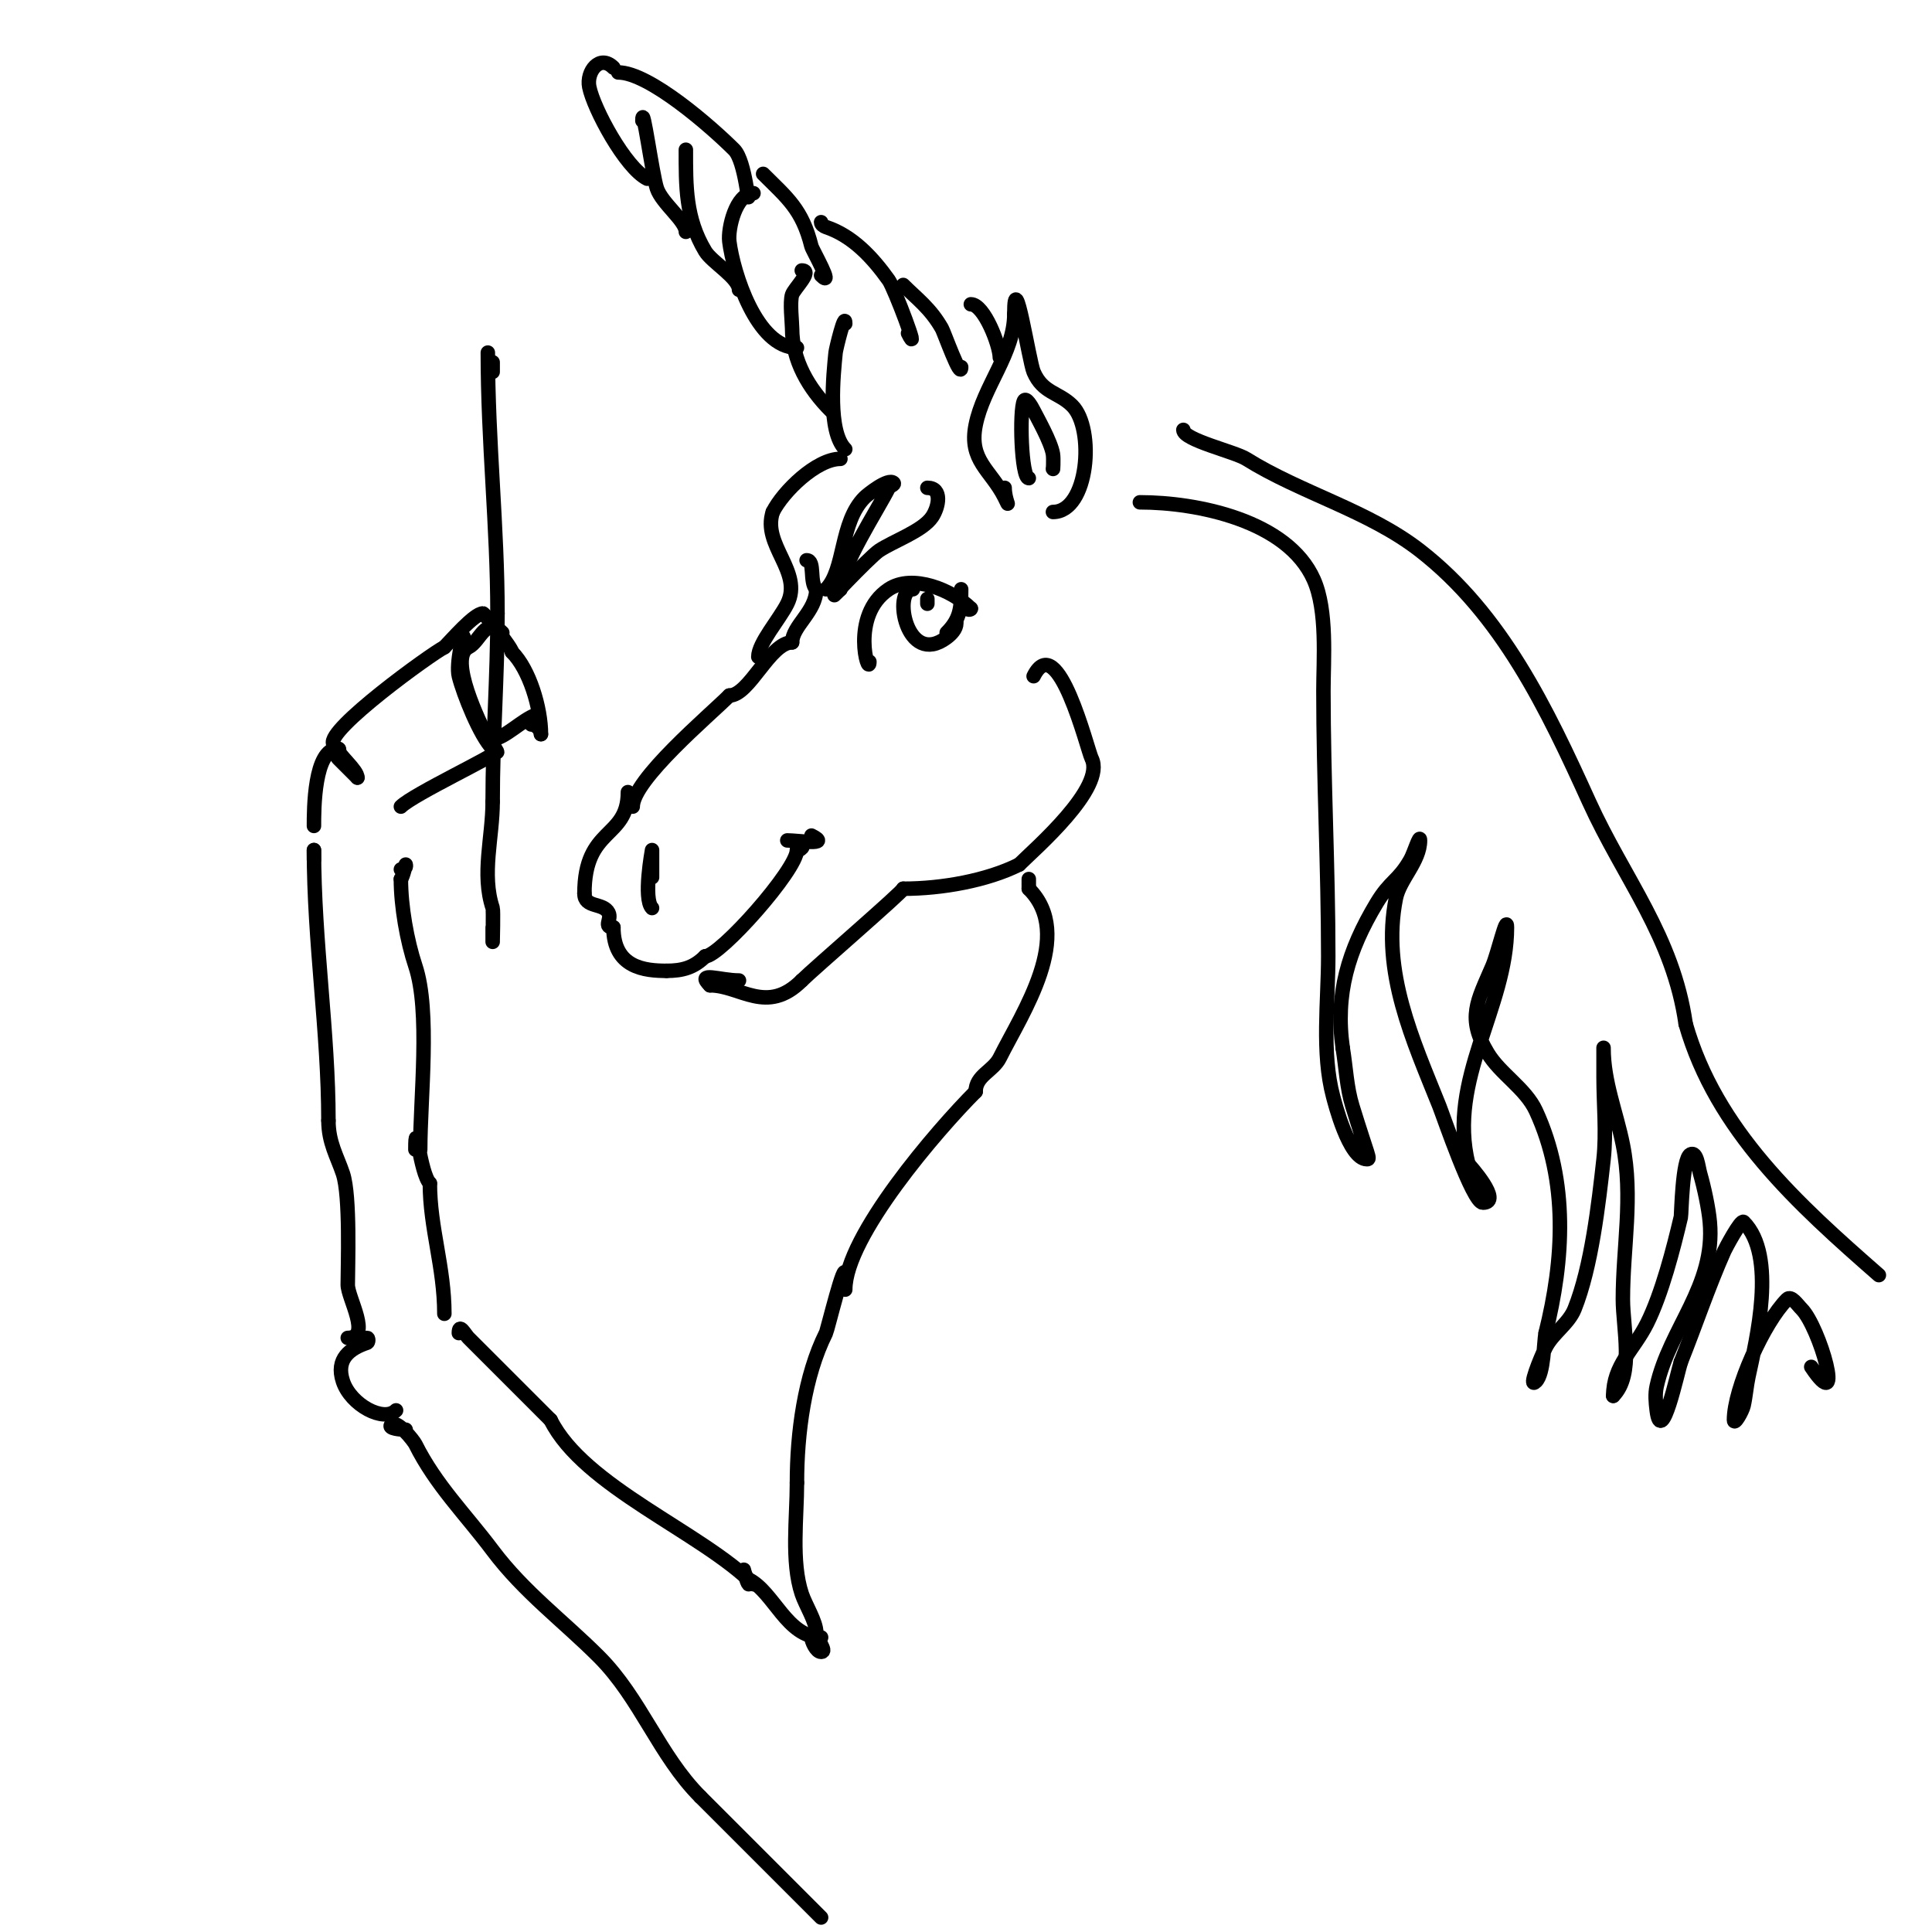 <svg viewBox='0 0 400 400' version='1.1' xmlns='http://www.w3.org/2000/svg' xmlns:xlink='http://www.w3.org/1999/xlink'><g fill='none' stroke='#000000' stroke-width='3' stroke-linecap='round' stroke-linejoin='round'><path d='M168,339c0,0.768 0.987,3 2,3c1.374,0 -1,-2.626 -1,-4c0,-2.229 -2.223,-5.669 -3,-8c-2.227,-6.682 -1,-15.795 -1,-23'/><path d='M165,307c0,-10.24 1.556,-22.112 6,-31c0.325,-0.65 4,-15.874 4,-12'/><path d='M170,339c-7.087,0 -9.764,-9.382 -15,-12c-0.65,-0.325 -1,-2 -1,-2c0,0 0.567,2.567 1,3'/><path d='M175,267c0,-11.016 19.212,-33.212 27,-41'/><path d='M202,226c0,-3.342 3.61,-4.219 5,-7c4.698,-9.396 15.58,-25.42 6,-35'/><path d='M213,184c0,-0.667 0,-1.333 0,-2'/><path d='M214,140c4.974,-9.947 11.152,15.303 12,17c3.036,6.072 -11.844,18.844 -15,22'/><path d='M211,179c-6.619,3.31 -15.949,5 -24,5'/><path d='M187,184c0,0.553 -18.769,16.769 -21,19'/><path d='M166,203c-7.236,7.236 -12.737,1 -19,1'/><path d='M147,204c-2.991,-2.991 2.086,-1 6,-1'/><path d='M130,164c0,9.75 -9,7.104 -9,21'/><path d='M121,185c0,3.041 3.905,1.81 5,4c0.681,1.361 -1.192,3 1,3'/><path d='M127,192c0,8.399 6.551,9 11,9'/><path d='M138,201c3.356,0 5.688,-0.688 8,-3'/><path d='M146,198c3.039,0 19,-17.888 19,-22'/><path d='M165,176c1.773,-1.773 1.307,0 0,0'/><path d='M163,174c2.175,0 9.274,1.137 5,-1'/><path d='M135,188c-1.886,-1.886 0,-12 0,-12c0,0 0,7.913 0,5'/><path d='M131,167c0,-5.548 15.903,-18.903 20,-23'/><path d='M151,144c4.155,0 8.412,-11 13,-11'/><path d='M164,133c0,-3.413 5,-6.388 5,-11'/><path d='M169,122c-1.476,-1.476 -0.183,-6 -2,-6'/><path d='M180,137c0,3.435 -4.151,-9.566 4,-15c4.903,-3.269 13.182,0.182 17,4'/><path d='M201,126c0,0.333 -0.764,0.236 -1,0'/><path d='M189,122c-4.263,0 -1.39,16.292 7,10c0.961,-0.721 2,-1.798 2,-3'/><path d='M199,122c0,3.761 -0.161,6.161 -3,9'/><path d='M192,124c0,0.333 0,0.667 0,1'/><path d='M157,136c0,-2.827 4.376,-7.752 6,-11c3.317,-6.634 -5.281,-12.156 -3,-19'/><path d='M160,106c2.112,-4.224 9.035,-11 14,-11'/><path d='M171,122c4.013,-4.013 2.853,-13.853 8,-19c0.576,-0.576 4.915,-4.085 6,-3c0.333,0.333 -0.789,0.578 -1,1c-2.235,4.47 -10,16.355 -10,21'/><path d='M174,122c-5.263,5.263 6.013,-6.675 8,-8c3.01,-2.007 9.047,-4.071 11,-7c1.366,-2.05 2.159,-6 -1,-6'/><path d='M218,106c7.391,0 8.719,-17.281 4,-22c-2.827,-2.827 -6.098,-2.563 -8,-7c-0.947,-2.209 -4,-22.453 -4,-12'/><path d='M210,65c0,8.127 -6.389,14.947 -8,23c-1.474,7.37 3.151,9.303 6,15c1.409,2.818 0,0.42 0,-2'/><path d='M213,99c-1.564,0 -1.977,-14.046 -1,-16c0.422,-0.843 1.578,1.157 2,2c0.755,1.511 3.573,6.439 4,9c0.164,0.986 0,4 0,3'/><path d='M175,93c-3.686,-3.686 -2.455,-15.447 -2,-20c0.076,-0.764 2,-8.642 2,-6'/><path d='M172,85c-4.575,-4.575 -8,-10.384 -8,-17c0,-1.162 -0.51,-5.469 0,-7c0.42,-1.261 4.36,-5 2,-5'/><path d='M165,72c-8.358,0 -13.193,-15.544 -14,-22c-0.333,-2.661 1.366,-10 5,-10'/><path d='M153,60c0,-2.511 -5.603,-5.672 -7,-8c-4.1,-6.834 -4,-13.439 -4,-21'/><path d='M142,48c0,-2.318 -4.961,-5.884 -6,-9c-0.956,-2.868 -3,-18.181 -3,-14'/><path d='M134,37c-4.512,-2.256 -11.092,-14.462 -12,-19c-0.634,-3.168 2.168,-6.832 5,-4'/><path d='M128,15c6.424,0 19.359,11.359 24,16c2.396,2.396 3,12.804 3,9'/><path d='M158,36c4.999,4.999 8.077,7.309 10,15c0.188,0.753 4.828,8.828 2,6'/><path d='M170,46c0,0.471 0.553,0.851 1,1c5.575,1.858 9.693,6.371 13,11c1.161,1.625 6.776,16.552 4,11'/><path d='M187,59c2.872,2.872 5.595,4.792 8,9c0.487,0.853 4,10.815 4,8'/><path d='M201,63c2.758,0 6,8.51 6,11'/><path d='M236,104c11.85,0 30.558,3.756 36,16c2.86,6.436 2,16.643 2,23c0,18.356 1,36.701 1,55c0,9.263 -1.413,19.951 1,29c0.285,1.07 3.274,13 7,13c0.815,0 0.261,-0.4 -3,-11c-1.193,-3.876 -1.333,-8 -2,-12'/><path d='M278,217c-1.595,-11.168 1.12,-20.2 7,-30c2.838,-4.729 4.44,-4.52 7,-9c0.74,-1.294 2,-5.491 2,-4c0,4.32 -4.204,8.019 -5,12c-3.042,15.211 3.555,29.389 9,43c0.824,2.06 6.92,20 9,20c4.277,0 -2.877,-7.877 -3,-8'/><path d='M304,241c-4.377,-17.507 8,-32.371 8,-49c0,-2.848 -1.878,5.382 -3,8c-3.131,7.305 -5.375,10.709 -1,18c2.608,4.347 7.842,7.325 10,12c6.775,14.68 5.787,30.853 2,46'/><path d='M320,276c-0.377,1.884 -0.32,8.32 -2,10c-1.716,1.716 0.915,-4.829 2,-7c1.491,-2.981 4.762,-4.905 6,-8c3.494,-8.735 4.975,-21.774 6,-31c0.604,-5.435 0,-11.504 0,-17c0,-1.333 0,-2.667 0,-4c0,-0.667 0,-2.667 0,-2c0,7.018 2.653,13.267 4,20c2.17,10.848 0,21.179 0,32c0,5.954 2.379,15.621 -2,20'/><path d='M334,289c0,-6.397 4.256,-9.512 7,-15c3.064,-6.128 5.484,-15.555 7,-22c0.129,-0.55 0.281,-12.14 2,-13c1.333,-0.667 1.59,2.567 2,4c0.838,2.934 1.738,7.119 2,10c1.208,13.286 -8.334,22.002 -11,34c-0.362,1.627 -0.207,3.346 0,5c0.98,7.841 4.358,-8.073 5,-10'/><path d='M348,282c3.016,-7.54 5.707,-15.59 9,-23c0.177,-0.398 3.413,-6.587 4,-6c6.935,6.935 2.624,24.422 1,32c-0.425,1.983 -0.56,4.021 -1,6c-0.261,1.173 -2,4.202 -2,3c0,-6.45 6.219,-20.219 11,-25c0.85,-0.85 2.15,1.15 3,2c3.712,3.712 9.223,22.834 2,12'/><path d='M245,89c0,2.08 10.615,4.51 13,6c11.342,7.089 25.376,10.737 36,19c17.032,13.247 26.319,32.901 35,52c7.27,15.994 17.41,27.871 20,46'/><path d='M349,212c6.301,22.055 23.226,37.322 40,52'/><path d='M156,328c-10.787,-10.787 -35.102,-20.204 -42,-34'/><path d='M114,294c-5.652,-5.652 -11.358,-11.358 -17,-17c-0.705,-0.705 -2,-3.214 -2,-1'/><path d='M84,296c-1.054,0 -3.745,-0.255 -3,-1c1.179,-1.179 4.658,3.316 5,4c4.253,8.505 10.37,14.493 16,22c6.424,8.565 14.629,14.629 22,22c8.604,8.604 12.494,20.494 21,29'/><path d='M145,372c8.466,8.466 16.617,16.617 25,25'/><path d='M92,272c0,-9.662 -3,-17.762 -3,-27'/><path d='M89,245c-2.045,-2.045 -3,-14.529 -3,-7'/><path d='M82,292c-2.523,2.523 -9.358,-1.073 -11,-6c-1.565,-4.694 1.533,-6.844 5,-8c0.316,-0.105 0.333,-1 0,-1'/><path d='M72,277c5.034,0 0,-8.251 0,-11c0,-3.756 0.551,-18.347 -1,-23c-1.198,-3.594 -3,-6.424 -3,-11'/><path d='M68,232c0,-18.235 -3,-37.045 -3,-56'/><path d='M65,176c0,0.667 0,1.333 0,2'/><path d='M87,238c0,-10.683 2.129,-28.614 -1,-38c-1.742,-5.225 -3,-12.344 -3,-18'/><path d='M83,182c0.433,-0.433 1,-3 1,-3c0,0 0.333,1 -1,1'/><path d='M65,171c0,-3.34 -0.01,-16 5,-16c0.667,0 -0.471,1.529 0,2c0.825,0.825 2.587,2.587 4,4'/><path d='M74,161c0,-1.579 -3.688,-4.375 -5,-7c-1.458,-2.917 20.291,-18.646 23,-20'/><path d='M92,134c1.442,-1.442 6.205,-7 8,-7c0.254,0 6,7.152 6,8'/><path d='M106,135c3.61,3.61 6,11.544 6,17'/><path d='M112,152c0,-0.943 -1.057,-2 -2,-2'/><path d='M104,131c-3.483,-3.483 -4.547,1.773 -7,3c-4.312,2.156 2.375,15.75 4,19'/><path d='M101,153c0.802,0.802 3.266,4.266 1,2c-2.609,-2.609 -6.084,-11.335 -7,-15c-0.627,-2.509 1,-9.462 1,-8'/><path d='M83,167c2.568,-2.568 20.478,-11 19,-11'/><path d='M102,77c0,-0.667 0,-1.333 0,-2'/><path d='M102,153c2.32,0 6.23,-4.077 9,-5'/><path d='M101,73c0,18.481 2,36.092 2,54'/><path d='M103,127c0,13.327 -1,25.548 -1,39'/><path d='M102,166c0,7.365 -2.345,14.966 0,22c0.162,0.487 0,7 0,7c0,0 0,-2 0,-3'/></g>
</svg>
